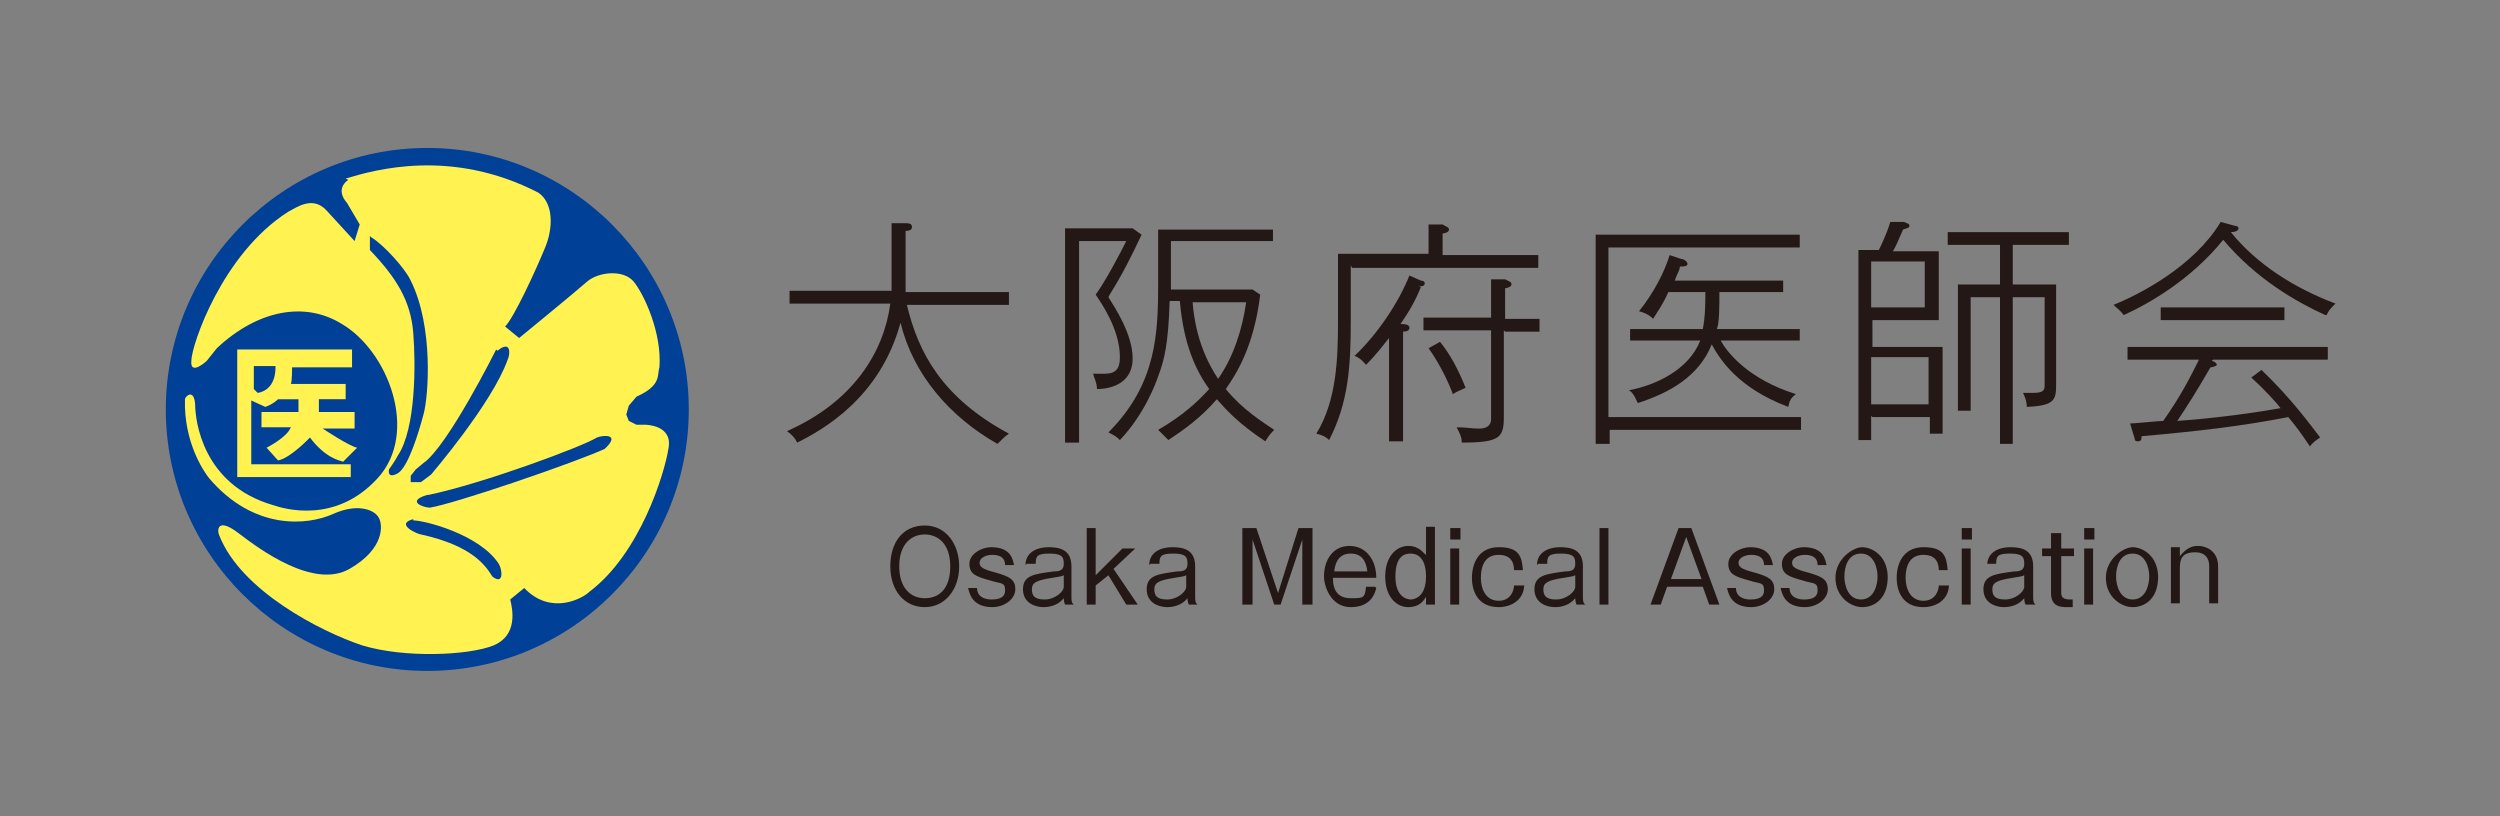 <?xml version="1.0" encoding="UTF-8"?>
<svg id="_レイヤー_1" data-name="レイヤー_1" xmlns="http://www.w3.org/2000/svg" viewBox="0 0 196 64">
  <rect x="0" y="0" width="196" height="64" fill="#808080" stroke="none"/>
  <defs>
    <style>
      .cls-1 {
        fill: #004097;
      }

      .cls-2 {
        fill: #fff251;
      }

      .cls-3 {
        fill: #231815;
      }
    </style>
  </defs>
  <g id="_レイヤー_1-2" data-name="_レイヤー_1">
    <path class="cls-3" d="M78.2,34.8c-3.7-2.1-6.6-5.4-7.6-9.5-1.6,5.9-6.1,8.4-8.1,9.4-.2-.4-.4-.6-.8-.9,5.2-2.3,7.6-6.2,8.1-10h-7.9v-1h8v-5.3h1.1c.2,0,.5,0,.5.3s-.4.3-.5.3v4.8h8.1v1h-8c.9,3.8,2.8,7.3,8,10.1-.3.2-.5.4-.9.8"/>
    <path class="cls-3" d="M86.9,23.3c.5.8,1.9,2.9,1.9,4.8s-1.6,2.4-2.8,2.4c0-.5-.2-.8-.3-1.2h.9c.8,0,1.2-.3,1.2-1.3,0-2.2-1.5-4.3-1.9-4.9.8-1.1,1.9-3.2,2.4-4.2h-3.7v15.8h-1.1v-16.8h5.3l.7.5c-.8,1.7-1.5,3.1-2.5,4.7M99.2,34.6c-2.1-1.4-3-2.4-3.8-3.3-1.3,1.5-2.6,2.4-3.8,3.2-.3-.3-.5-.5-.8-.8,1.9-1.1,3.1-2.2,4-3.2-1-1.4-2-3.4-2.3-6.9h-.8c-.1,3.3-.4,4.6-.9,5.9-.2.6-1.1,3-3,5-.3-.3-.5-.4-.9-.6,3.8-3.8,3.9-7.8,3.9-11.8v-4.1h9v.9h-8v3.8h6.4l.6.4c-.5,4.2-2,6.4-2.7,7.4,1.3,1.6,2.9,2.6,3.8,3.2-.2.2-.4.4-.7.9M93.5,23.7c.1,1.2.4,3.6,2,6,1.2-1.7,1.9-3.9,2.2-6h-4.2Z"/>
    <path class="cls-3" d="M105.9,20.8v4.4c0,3.6-.2,6.4-1.7,9.3-.3-.3-.6-.4-1-.5,1.6-2.6,1.7-5.9,1.7-8.9v-5.2h7.1v-2.3h1.1c.3.2.5.2.5.4s-.3.3-.5.3v1.7h7.5v1h-14.6l-.1-.2ZM111.4,22.5c-.4,1-.9,1.9-1.6,2.9.5,0,.7.1.7.3s-.2.3-.5.3v8.6h-1.1v-8.1c-.4.5-1,1.3-1.8,2.1-.2-.2-.4-.5-.9-.7,1.9-1.8,3.5-4.3,4.3-6.3l.9.4c.2,0,.3.1.3.2,0,.2-.2.3-.5.2M117.9,25.9v6.8c0,1.6-.3,2-3.3,2,0-.5-.2-.8-.4-1.2.8,0,1.1.1,1.8.1s.9-.4.9-.7v-7h-5.3v-1h5.3v-3h1.1c.4.2.5.2.5.4s-.4.3-.5.3v2.4h2.7v1h-2.7l-.1-.1ZM113.9,30.9c-.2-.6-.9-2.2-1.9-3.6l.9-.5c.8,1,1.4,2.1,2,3.6-.4.2-.7.3-1,.5"/>
    <path class="cls-3" d="M126.2,33.7v1.1h-1.1v-16.4h16v1h-15v13.3h15.1v1h-15.1.1ZM134.9,26.7c.5.9,2.1,3,5.9,4.2-.4.3-.5.5-.6,1-4-1.5-5.4-3.8-6-4.9-1,2.5-3.3,3.8-5.8,4.6-.3-.7-.5-.9-.7-1,2.1-.4,4.7-1.6,5.6-3.9h-5.5v-.9h5.7c.2-1,.2-2.1.2-2.9h-2.9c-.5,1.1-.9,1.6-1.2,2.1-.2-.2-.4-.4-1.1-.6,1.2-1.5,2-3.1,2.4-4.4l.9.3c.2,0,.5.2.5.4s-.4.2-.6.2c0,.3-.2.5-.4,1.1h8.5v.9h-5c0,1.3,0,2.4-.2,2.9h6.5v.9h-6.2Z"/>
    <path class="cls-3" d="M146.7,32.6v1.9h-1v-14.9h1.6c.1-.2.6-1.2.9-2.2h1.1c.1.1.4.1.4.3s-.3.2-.5.3c-.4.9-.6,1.4-.8,1.7h3.6v5.4h-5.2v2.1h5.5v6.8h-1v-1.3h-4.5l-.1-.1ZM146.7,24.1h4.2v-3.6h-4.2v3.6ZM151.2,28h-4.5v3.7h4.5v-3.7ZM157.7,22.3h3.5v7.7c0,1.3,0,1.8-2.3,1.9,0-.5-.2-.9-.3-1.1h.8c.8,0,.9-.2.9-.6v-6.9h-2.5v11.5h-1v-11.5h-2.3v8.9h-1v-9.9h3.3v-3.1h-4.1v-1h9.5v1h-4.4v3.1h-.1Z"/>
    <path class="cls-3" d="M182.3,24.7c-2.2-1-5.4-2.8-8-5.9-2.5,3.1-5.8,5-7.8,5.9-.3-.4-.5-.5-.8-.8,2-.8,6.3-3,8.4-6.5l1.1.3c.2,0,.3.1.3.2,0,.2-.3.3-.6.3,2,2.5,5,4.4,8.2,5.6-.4.4-.5.5-.7.9M173.4,28.3c.2,0,.4.2.4.3s-.4.2-.5.2c-1.1,1.9-1.8,3-2.6,4.2,1.5-.1,4.7-.4,8.1-1-.3-.4-1.2-1.4-2.3-2.4l.8-.6c2.4,2.3,3.9,4.4,4.6,5.3-.3.2-.6.4-.8.7-.8-1.2-1.2-1.7-1.7-2.3-3.6.7-7,1.1-11.5,1.5,0,.2,0,.4-.3.4s-.2-.2-.3-.4l-.3-1c.4,0,2.2-.2,2.6-.2,1.4-2,2.1-3.4,2.8-4.8h-5.6v-1h15.7v1h-9l-.1.1ZM169.4,24.1h9.7v1h-9.7v-1Z"/>
    <path class="cls-3" d="M75.2,44.4c0,1.8-1.1,3.2-2.7,3.2s-2.7-1.3-2.7-3.2,1-3.2,2.7-3.2,2.7,1.5,2.7,3.2M70.5,44.4c0,1.7.9,2.5,2,2.5s2-.7,2-2.5-1-2.5-2-2.5-2,.7-2,2.5"/>
    <path class="cls-3" d="M76.6,46.1c0,.8.8.9,1.1.9s1.1,0,1.1-.7-.3-.5-1.2-.8c-1.1-.3-1.6-.5-1.6-1.3s1-1.3,1.7-1.3c1.6,0,1.7,1,1.8,1.4h-.7c0-.8-.8-.8-1-.8-.6,0-1,.3-1,.6s.1.5,1.3.8c1,.3,1.5.5,1.5,1.3s-.9,1.4-1.8,1.4c-1.6,0-1.8-1.1-1.9-1.5,0,0,.7,0,.7,0Z"/>
    <path class="cls-3" d="M80.4,44.3c0-1,.9-1.4,1.8-1.4s1.8.2,1.8,1.5v2.4c0,.2,0,.5.2.6h-.7c-.1-.2-.1-.5-.1-.5-.4.5-1,.7-1.6.7s-1.6-.3-1.6-1.4.9-1.2,2.4-1.4c.5,0,.8-.1.8-.6s-.1-.8-1.1-.8-1.1.2-1.1.8h-.7l-.1.1ZM83.4,45.1c-.2.1-.3.1-.9.2-1.3.2-1.6.4-1.6.9s.2.8,1,.8,1.5-.6,1.5-1v-.9Z"/>
    <polygon class="cls-3" points="85.9 41.4 85.9 45.1 88 43 89 43 87.3 44.6 89.2 47.4 88.3 47.4 86.9 45.1 85.9 45.9 85.9 47.4 85.2 47.4 85.2 41.4 85.9 41.4"/>
    <path class="cls-3" d="M90.1,44.3c0-1,.9-1.4,1.8-1.4s1.8.2,1.8,1.5v2.4c0,.2,0,.5.2.6h-.7c-.1-.2-.1-.5-.1-.5-.4.5-1,.7-1.6.7s-1.6-.3-1.6-1.4.9-1.2,2.4-1.4c.5,0,.8-.1.8-.6s-.1-.8-1.1-.8-1.1.2-1.1.8h-.7l-.1.1ZM93,45.1c-.2.1-.3.1-.9.2-1.3.2-1.6.4-1.6.9s.2.8,1,.8,1.5-.6,1.5-1v-.9Z"/>
    <polygon class="cls-3" points="98.5 41.4 100.2 46.5 101.8 41.4 102.9 41.4 102.9 47.4 102.1 47.4 102.1 42.3 100.4 47.4 99.9 47.4 98.2 42.3 98.2 47.4 97.4 47.4 97.4 41.4 98.5 41.4"/>
    <path class="cls-3" d="M107.9,46.1c-.1.4-.4,1.5-2,1.5s-2.1-1.7-2.1-2.4c0-1.3.7-2.4,2-2.4s2.1,1.1,2.1,2.5h-3.4c0,1,.4,1.6,1.4,1.6s1.1,0,1.2-.9h.7l.1.1ZM107.2,44.8c-.1-.9-.5-1.4-1.3-1.4s-1.2.5-1.3,1.4h2.6Z"/>
    <path class="cls-3" d="M112.5,41.4v6h-.7v-.6c-.2.3-.5.8-1.4.8s-1.8-.8-1.8-2.4.9-2.4,1.8-2.4,1.2.6,1.4.7v-2.2h.7v.1ZM109.4,45.2c0,1.6.9,1.8,1.2,1.8s1.2-.2,1.2-1.8-.8-1.8-1.2-1.8-1.2.1-1.2,1.8"/>
    <path class="cls-3" d="M114.5,42.3h-.8v-.9h.8v.9ZM114.4,47.4h-.7v-4.4h.7v4.4Z"/>
    <path class="cls-3" d="M119.5,45.8c0,1.3-1.1,1.8-2,1.8-1.6,0-2.1-1.2-2.1-2.3s.5-2.4,2.1-2.4,1.8.7,1.9,1.8h-.7c0-1.1-.8-1.2-1.2-1.2-1.1,0-1.4.9-1.4,1.8s.4,1.8,1.4,1.8,1.2-.9,1.2-1.2h.8v-.1Z"/>
    <path class="cls-3" d="M120.5,44.3c0-1,.9-1.4,1.8-1.4s1.8.2,1.8,1.5v2.4c0,.2,0,.5.2.6h-.7c-.1-.2-.1-.5-.1-.5-.4.5-1,.7-1.6.7s-1.6-.3-1.6-1.4.9-1.2,2.4-1.4c.5,0,.8-.1.8-.6s-.1-.8-1.1-.8-1.1.2-1.1.8h-.7l-.1.1ZM123.5,45.1c-.2.1-.3.1-.9.2-1.3.2-1.6.4-1.6.9s.2.8,1,.8,1.5-.6,1.5-1v-.9Z"/>
    <rect class="cls-3" x="125.4" y="41.4" width=".7" height="6"/>
    <path class="cls-3" d="M132.6,41.4l2.2,6h-.8l-.5-1.4h-2.8l-.5,1.4h-.8l2.2-6h1ZM132.2,42.1l-1.2,3.3h2.4l-1.2-3.3Z"/>
    <path class="cls-3" d="M136.1,46.1c0,.8.8.9,1.1.9s1.1,0,1.1-.7-.3-.5-1.2-.8c-1.1-.3-1.6-.5-1.6-1.3s1-1.3,1.7-1.3c1.6,0,1.7,1,1.8,1.4h-.7c0-.8-.8-.8-1-.8-.6,0-1,.3-1,.6s.1.5,1.3.8c1,.3,1.5.5,1.5,1.3s-.9,1.4-1.8,1.4c-1.6,0-1.8-1.1-1.9-1.5h.7,0Z"/>
    <path class="cls-3" d="M140.3,46.1c0,.8.8.9,1.1.9s1.1,0,1.1-.7-.3-.5-1.2-.8c-1.1-.3-1.6-.5-1.6-1.3s1-1.3,1.7-1.3c1.6,0,1.7,1,1.8,1.4h-.7c0-.8-.8-.8-1-.8-.6,0-1,.3-1,.6s.1.5,1.3.8c1,.3,1.5.5,1.5,1.3s-.9,1.4-1.8,1.4c-1.6,0-1.8-1.1-1.9-1.5h.7,0Z"/>
    <path class="cls-3" d="M148,45.2c0,1.8-1.1,2.4-2,2.4s-2.1-.8-2.1-2.3,1.4-2.4,2.1-2.4,2,.6,2,2.4M144.6,45.2c0,.7.3,1.8,1.3,1.8s1.3-1.1,1.3-1.8-.3-1.8-1.3-1.8-1.3,1-1.3,1.8"/>
    <path class="cls-3" d="M152.8,45.8c0,1.3-1.1,1.8-2,1.8-1.6,0-2.1-1.2-2.1-2.3s.5-2.4,2.1-2.4,1.8.7,1.9,1.8h-.7c0-1.1-.8-1.2-1.2-1.2-1.1,0-1.4.9-1.4,1.8s.4,1.8,1.4,1.8,1.2-.9,1.2-1.2h.8v-.1Z"/>
    <path class="cls-3" d="M154.6,42.3h-.8v-.9h.8v.9ZM154.5,47.4h-.7v-4.4h.7v4.4Z"/>
    <path class="cls-3" d="M155.8,44.3c0-1,.9-1.4,1.8-1.4s1.8.2,1.8,1.5v2.4c0,.2,0,.5.2.6h-.8c-.1-.2-.1-.5-.1-.5-.4.5-1,.7-1.6.7s-1.6-.3-1.6-1.4.9-1.2,2.4-1.4c.5,0,.8-.1.8-.6s-.1-.8-1.1-.8-1.1.2-1.1.8h-.7v.1ZM158.7,45.1c-.2.1-.3.1-.9.2-1.3.2-1.6.4-1.6.9s.2.8,1,.8,1.5-.6,1.5-1v-.9Z"/>
    <path class="cls-3" d="M161.6,41.8v1.2h1v.6h-1v2.9c0,.4.3.5.7.5h.2v.6h-.4c-.5,0-1.3,0-1.3-1.1v-2.9h-.7v-.6h.7v-1.2h.8Z"/>
    <path class="cls-3" d="M164.2,42.3h-.8v-.9h.8v.9ZM164.1,47.4h-.7v-4.4h.7v4.4Z"/>
    <path class="cls-3" d="M169.2,45.2c0,1.8-1.1,2.4-2,2.4s-2.1-.8-2.1-2.3,1.4-2.4,2.1-2.4,2,.6,2,2.4M165.9,45.2c0,.7.3,1.8,1.3,1.8s1.3-1.1,1.3-1.8-.3-1.8-1.3-1.8-1.3,1-1.3,1.8"/>
    <path class="cls-3" d="M170.9,43v.6c.2-.2.6-.8,1.4-.8s1.6.5,1.6,1.6v2.9h-.7v-2.9c0-.2,0-1.1-1.1-1.1s-1.2.6-1.2,1.3v2.7h-.7v-4.4h.7v.1Z"/>
    <path class="cls-1" d="M13,32.1c0-11.3,9.2-20.5,20.5-20.5s20.5,9.2,20.5,20.5-9.2,20.5-20.5,20.5-20.5-9.2-20.5-20.5"/>
    <path class="cls-2" d="M27.1,14c2.3-.7,8.3-2.4,15.1,1.1,1.2.8,1.2,2.8.5,4.4-.7,1.7-2.4,5.4-3.1,6.1l1.1.9s4.4-3.6,5.3-4.4c.9-.8,2.9-1,3.7,0s2.2,4,2,6.7c-.2.6.2,1.4-1.8,2.3l-.6.7-.2.7.2.5.6.3h.7s2.2,0,1.8,1.9c-.3,1.9-2.2,8.2-6.2,11.2-.5.5-3,1.9-5.1-.3l-1.1.9c.2.8.6,2.8-1.3,3.6-2,.8-7,1-10.3,0-3.3-1.1-9.5-4.3-11.2-8.6-.2-.4-.2-1.5,1.5-.2s5.9,4.4,8.7,2.8c2.8-1.6,2.6-3.5,2.3-4-.3-.6-1.6-1.2-3.6-.3s-6.2,1.3-9.7-2.8c-.4-.5-2-2.8-1.9-6.2,0-.2.7-.9.8.4,0,1.3.6,6.3,6.1,7.9.9.3,4.9,1.5,8.2-2.1,3.3-3.6.8-10-2.8-12.1-2.9-1.8-6.6-1.1-9.8,1.9l-.8,1s-1.3,1.2-1.2,0c0-1.2,2.4-8.4,7.6-11.7.6-.3,1.9-1.3,3-.1l2.2,2.4.4-1.3-1-1.7s-1-1,.1-1.8"/>
    <path class="cls-1" d="M38.9,27.4s-3.8,7.6-5.7,8.9l-.6.5-.4.5v.5h.8l.8-.6s4.8-5.6,6-9c.2-.4.3-1.6-.8-.7"/>
    <path class="cls-1" d="M33.6,38.8c4.3-.9,12.1-3.8,13.2-4.5.5-.2,1.9-.3.6.9-2.7,1.2-11.8,4.3-13.7,4.6-.5,0-1.9-.5-.2-1"/>
    <path class="cls-1" d="M32.4,40.8c.9,0,5.2,1.1,6.7,3.4.3.5.4,1.7-.5,1-.5-.8-1.5-2.4-5.6-3.3-.2,0-2.1-.8-.6-1.2"/>
    <path class="cls-1" d="M29,18.5v1.1c2.1,2.2,3.2,4,3.4,6.5s.2,7.5-1.2,9.6c-.2.4-.7,1.1-.7,1.1,0,0-.2.8.7.3.8-.5,1.6-3.1,2-4.6.4-1.4.8-6.9-1-10.5-.4-.9-2.1-2.8-3.1-3.4"/>
    <path class="cls-2" d="M18.8,27.4h8.8v1.4h-4.7s0,1.2-.1,1.3h4.3v1.2h-2.1v1h2.8v1.3h-2.5s2.1,1.4,2.7,1.5l-1.1,1.1c-.3-.1-1.4-.3-2.6-1.9,0,0-1.5,1.6-2.5,1.8l-.9-1s1.6-.8,1.9-1.6h-2.3v-1.2h2.9v-1h-1.6s-.4.4-1,.6l-1.1-.5v5h7.8v1h-8.9v-10h.2ZM21.6,28.7h-1.7v1.8l.3.3s1.4-.1,1.4-2"/>
  </g>
</svg>